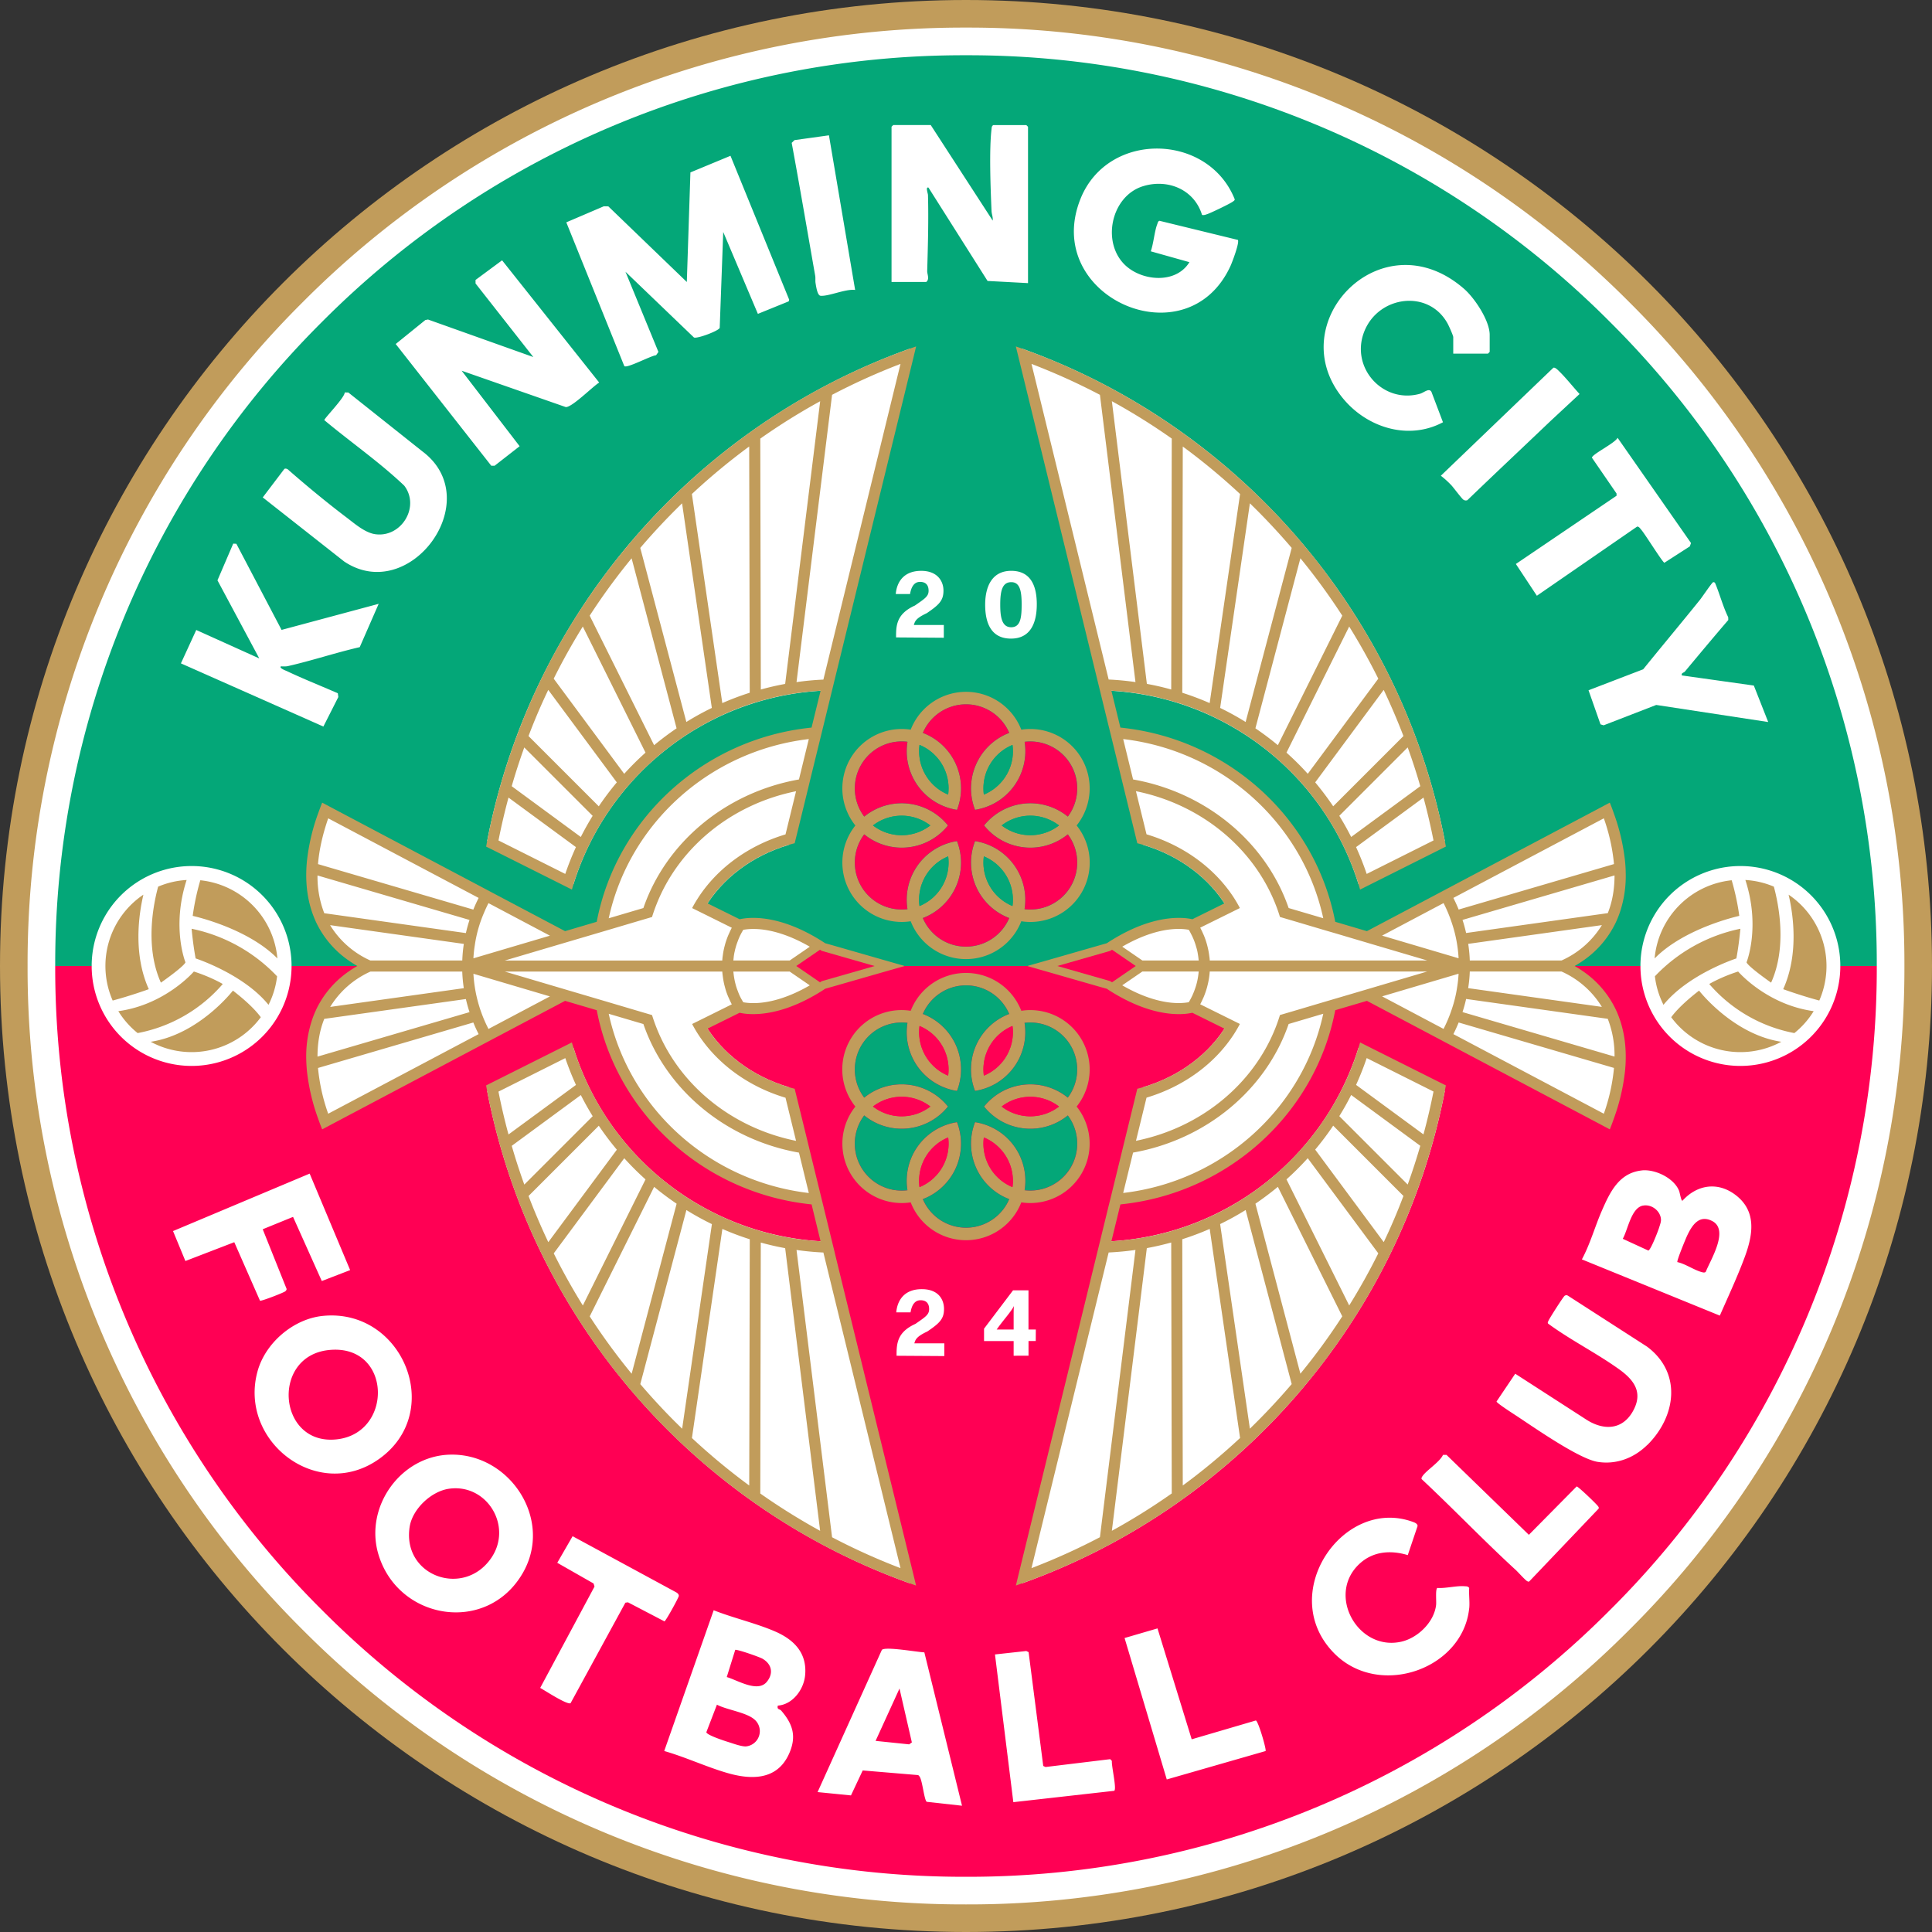 <svg xmlns="http://www.w3.org/2000/svg" width="500" height="500" fill="none"><rect width="100%" height="100%" fill="#333333" stroke="none"/><path fill="#C19C5B" d="M250 500c138.07 0 250-111.93 250-250S388.07 0 250 0 0 111.93 0 250s111.93 250 250 250Z"/><path fill="#fff" d="M250 492.86a241.3 241.3 0 0 1-171.73-71.13A241.26 241.26 0 0 1 7.14 250 241.3 241.3 0 0 1 78.27 78.27 241.26 241.26 0 0 1 250 7.14a241.3 241.3 0 0 1 171.73 71.13A241.26 241.26 0 0 1 492.86 250a241.29 241.29 0 0 1-71.13 171.73A241.26 241.26 0 0 1 250 492.86Z"/><path fill="#04A778" d="M14.29 250A234.2 234.2 0 0 1 83.32 83.32 234.17 234.17 0 0 1 250 14.3a234.17 234.17 0 0 1 166.67 69.03A234.18 234.18 0 0 1 485.71 250H14.3Z"/><path fill="#FF0054" d="M14.29 250a234.2 234.2 0 0 0 69.03 166.67A234.17 234.17 0 0 0 250 485.71a234.17 234.17 0 0 0 166.67-69.04A234.18 234.18 0 0 0 485.71 250H14.3Z"/><path fill="#fff" d="m235.49 90.23-21.63 88.47a71.4 71.4 0 0 0-65.44 50.13l-22.34-11.2c11.44-59.22 53.7-107.47 109.4-127.4ZM235.49 409.77l-21.63-88.46a71.4 71.4 0 0 1-65.44-50.14l-22.34 11.2c11.44 59.23 53.7 107.47 109.4 127.4Z"/><path fill="#fff" d="m212.2 255.07-7.4-5.07 7.4-5.07c-11.82-7.56-19.5-5.93-20.95-5.51l-8.9-4.4c4.5-7.62 12.28-13.54 21.74-16.35l7.3-29.88c-28.76 2.31-52.02 23.66-56.64 51.16l-8.67 2.57-61.95-32.77c-8.22 22-.53 34.81 11.45 40.25-11.98 5.45-19.67 18.26-11.45 40.26l61.95-32.77 8.67 2.56c4.62 27.51 27.88 48.85 56.64 51.17l-7.3-29.88c-9.46-2.81-17.25-8.73-21.73-16.34l8.89-4.41c1.44.41 9.13 2.04 20.94-5.51Z"/><path fill="#C19C5B" d="m216.04 324.21-.7-2.86-2.3-9.42-.71-2.9-2.52-10.28-.72-2.98-2.66-10.88-.77-3.12c-1.07-.27-2.14-.6-3.17-.95-8.25-2.81-15.08-8.01-19.38-14.61l7.78-3.85.52-.26c.69.16 1.75.33 3.15.35 3.7.07 9.76-.85 17.59-5.66.46-.28.93-.58 1.4-.9l1.66-.47 13.94-4 5-1.42-5-1.43-13.94-4-1.65-.46a42 42 0 0 0-1.41-.9c-7.83-4.81-13.9-5.73-17.59-5.66-1.4.02-2.46.2-3.15.35l-.52-.26-7.78-3.85c4.3-6.6 11.13-11.8 19.38-14.61 1.03-.36 2.1-.68 3.17-.95l.77-3.12 2.66-10.88.72-2.98 2.52-10.28.71-2.9 2.3-9.42.7-2.87 20.25-82.8.8-3.32a168.36 168.36 0 0 0-43.2 22.38 171.22 171.22 0 0 0-42.74 44.33 164.94 164.94 0 0 0-11.18 19.56 169.92 169.92 0 0 0-10.83 28.67 163.86 163.86 0 0 0-3.33 14.5l2.65 1.32 16.96 8.5 2.59 1.3a68.72 68.72 0 0 1 4.63-11.9 68.21 68.21 0 0 1 4.37-7.6 71.8 71.8 0 0 1 27.65-24.56 68.17 68.17 0 0 1 12.23-4.77 68.23 68.23 0 0 1 8.88-1.94c2.17-.33 4.36-.56 6.6-.69l-2.34 9.54c-27.92 2.83-50.5 23.56-55.6 50.26l-8.19 2.42-18.46-9.76-2.54-1.35-39.32-20.8-2.54-1.35c-.37.9-.7 1.8-1.02 2.7a52.4 52.4 0 0 0-2.92 12.37c-.1.99-.16 1.96-.18 2.92-.08 3.65.4 7.04 1.44 10.17.28.84.6 1.66.96 2.47.08.2.18.39.27.58a25.12 25.12 0 0 0 8.3 9.64c.71.5 1.46.98 2.25 1.43-.78.45-1.54.92-2.26 1.43a25.13 25.13 0 0 0-8.3 9.64l-.26.58c-.37.8-.68 1.63-.96 2.47a29.76 29.76 0 0 0-1.44 10.17c.02.96.08 1.93.18 2.92a52.38 52.38 0 0 0 2.92 12.37c.31.9.65 1.8 1.02 2.7l2.54-1.35 39.32-20.8 2.55-1.35 18.45-9.76 8.2 2.42c5.09 26.7 27.67 47.42 55.6 50.26l2.32 9.54a69.49 69.49 0 0 1-18.33-3.52 67.92 67.92 0 0 1-9.37-3.89 69.86 69.86 0 0 1-14.08-9.28 69.62 69.62 0 0 1-9.22-9.36A71.82 71.82 0 0 1 148 269.78l-2.59 1.3-16.96 8.5-2.65 1.33a163.75 163.75 0 0 0 4.17 17.42 167.42 167.42 0 0 0 11.42 28.6 164.8 164.8 0 0 0 9.75 16.7 168.93 168.93 0 0 0 24.87 29.58c.84.8 1.7 1.58 2.55 2.36a171.4 171.4 0 0 0 18.17 14.39 168.6 168.6 0 0 0 40.35 20.38l-.8-3.31-20.25-82.82Zm-69.75-98.04-17.28-8.66c.73-3.73 1.6-7.43 2.59-11.1l17.45 12.82a75.33 75.33 0 0 0-2.76 6.94Zm4.02-9.56-17.88-13.14c.97-3.38 2.06-6.72 3.25-10.03l17.7 17.7a72.31 72.31 0 0 0-3.07 5.47Zm4.65-7.94-18.18-18.18a151.27 151.27 0 0 1 5.11-11.95l17.74 23.94a73.22 73.22 0 0 0-4.67 6.2Zm6.59-8.4-18.25-24.63a163.3 163.3 0 0 1 7.53-13.49l16.23 32.63a72.54 72.54 0 0 0-5.51 5.48Zm7.73-7.42-16.67-33.52a163.6 163.6 0 0 1 10.85-14.84l11.64 44a75.4 75.4 0 0 0-5.81 4.36Zm8.35-6L165.7 141.8a169.93 169.93 0 0 1 10.82-11.54l7.7 52.95a72.02 72.02 0 0 0-6.6 3.64Zm9.3-4.89-7.87-54.11a167 167 0 0 1 14.83-12.3l.14 63.73a71.9 71.9 0 0 0-7.1 2.68ZM203.2 177c-2.13.39-4.24.87-6.3 1.45l-.14-64.94c4.98-3.5 10.15-6.74 15.5-9.67l-9.06 73.16Zm2.94-.47 9.2-74.35a166.28 166.28 0 0 1 17.71-8l-19.96 81.7c-2.34.1-4.67.32-6.95.65Zm6.08 70.12.14.09 6.44 1.84h-9.38l2.8-1.93Zm-22.31.82c.05-.33.1-.65.17-.98l.12-.52c.03-.17.07-.34.12-.5l.14-.51a15.75 15.75 0 0 1 .5-1.44l.03-.1a15.68 15.68 0 0 1 1.04-2.22l.31-.56h.01c.9-.17 2.47-.34 4.62-.12 2.82.3 7.15 1.33 12.6 4.49l-5.2 3.57h-14.58l.12-1.11Zm19.41-56.2-2.55 10.45c-19.01 3.37-34.43 16.33-40.26 33.28l-8.97 2.65c5.31-24.48 26.06-43.36 51.78-46.38Zm-59.45 51.63 4.07-1.2 3.01-.89 8.57-2.54 3.23-.95c.34-1.13.74-2.24 1.17-3.32 5.81-14.69 19.4-25.87 36.1-29.23l-2.73 11.17c-9.72 2.9-17.8 8.88-22.73 16.6-.52.8-1 1.63-1.44 2.47l2.55 1.26 7.72 3.83c-.2.37-.38.75-.55 1.12l-.33.73a21.38 21.38 0 0 0-.79 2.2l-.06.22-.16.6c-.18.7-.32 1.42-.42 2.15l-.1.72-.06.74h-56.27l15.29-4.52 3.93-1.16Zm-24.6-6.69c.35-.84.73-1.66 1.15-2.48l15.9 8.42-19.8 5.86c.06-1.12.17-2.23.35-3.33a32.78 32.78 0 0 1 2.4-8.47Zm-40.33-24.43 38.93 20.6c-.5 1-.96 2-1.37 3.02l-40.2-11.77c.3-3.68 1.19-7.65 2.64-11.85Zm-2.77 14.79 39.34 11.51a38 38 0 0 0-.94 3.4l-36.65-5.14a26.12 26.12 0 0 1-1.75-9.77Zm3.28 12.86 34.59 4.85a36.14 36.14 0 0 0-.4 4.3H95.86a23.38 23.38 0 0 1-10.43-9.15Zm111.52 20.07c-2.15.22-3.72.05-4.62-.12l-.32-.56a12.34 12.34 0 0 1-1.04-2.22l-.04-.1a14.86 14.86 0 0 1-.5-1.44l-.13-.5-.13-.52-.1-.5a23.84 23.84 0 0 1-.3-2.1h14.58l5.2 3.57c-5.45 3.16-9.78 4.2-12.6 4.49Zm15.39-6.22-.14.09-2.8-1.93h9.38l-6.44 1.84Zm-116.48-1.84h23.75c.05 1.44.19 2.88.4 4.3l-34.58 4.85a23.39 23.39 0 0 1 10.43-9.15Zm-11.96 12.24 36.65-5.13c.26 1.14.58 2.27.94 3.39l-39.34 11.51c0-3.57.58-6.85 1.75-9.77Zm1.02 24.56a49.01 49.01 0 0 1-2.64-11.85l40.2-11.77c.4 1.02.87 2.02 1.37 3.01l-38.93 20.6Zm41.48-21.95a35.36 35.36 0 0 1-3.9-14.28l19.8 5.86-15.9 8.42Zm27.52-7.97-4.07-1.2-3.93-1.16-15.29-4.52h56.27l.07.73.1.73c.1.73.23 1.45.41 2.15l.16.6.06.22a16.67 16.67 0 0 0 .79 2.2l.33.73c.17.37.35.75.55 1.12l-7.72 3.83-2.55 1.26c.45.84.92 1.67 1.44 2.48 4.93 7.71 13.01 13.7 22.73 16.6l2.73 11.16c-16.7-3.36-30.29-14.54-36.1-29.23-.43-1.08-.82-2.19-1.17-3.32l-3.23-.95-8.57-2.54-3.01-.89Zm3.6 4.05 8.97 2.65c5.83 16.95 21.25 29.91 40.26 33.28l2.55 10.45c-25.72-3.02-46.47-21.9-51.78-46.38Zm-28.52 20.13 17.28-8.66a75.1 75.1 0 0 0 2.76 6.94L131.6 293.6c-1-3.67-1.86-7.37-2.6-11.1Zm3.42 14.04 17.88-13.14c.95 1.87 1.97 3.7 3.07 5.47l-17.7 17.7c-1.19-3.31-2.28-6.65-3.25-10.03Zm6.53 18.4c-.76-1.8-1.49-3.6-2.18-5.42l18.18-18.18c1.45 2.15 3 4.21 4.67 6.2l-17.74 23.93c-1.02-2.15-2-4.33-2.93-6.54Zm11.87 22.92a163.62 163.62 0 0 1-7.53-13.49l18.25-24.62a72.53 72.53 0 0 0 5.5 5.48l-16.22 32.63Zm12.63 17.66c-3.9-4.75-7.52-9.7-10.85-14.84l16.67-33.52c1.87 1.55 3.81 3 5.82 4.36l-11.64 44Zm13.07 14.23-1.83-1.8a169.58 169.58 0 0 1-9-9.74l11.93-45.05a72.26 72.26 0 0 0 6.6 3.64l-7.7 52.95Zm17.36 14.7a167 167 0 0 1-14.83-12.29l7.88-54.11a71.4 71.4 0 0 0 7.09 2.67l-.14 63.73Zm2.86 2.06.13-64.94a68.8 68.8 0 0 0 6.31 1.45l9.05 73.16a164.13 164.13 0 0 1-15.5-9.67Zm30.96 17.18a165.61 165.61 0 0 1-12.38-5.85l-9.2-74.35c2.28.33 4.6.55 6.95.66l19.96 81.68a147.3 147.3 0 0 1-5.33-2.14Z"/><path fill="#FF0054" d="m206.07 250 6.14-4.21.35.23.2.09 13.6 3.9-13.6 3.89-.2.09-.35.23-6.14-4.22Z"/><path fill="#fff" d="m264.51 90.23 21.63 88.47a71.4 71.4 0 0 1 65.44 50.13l22.34-11.2c-11.44-59.22-53.7-107.47-109.4-127.4ZM264.51 409.77l21.63-88.46a71.4 71.4 0 0 0 65.44-50.14l22.34 11.2c-11.44 59.23-53.7 107.47-109.4 127.4Z"/><path fill="#fff" d="m287.8 255.07 7.4-5.07-7.4-5.07c11.82-7.56 19.5-5.93 20.95-5.51l8.9-4.4c-4.5-7.62-12.28-13.54-21.74-16.35l-7.3-29.88c28.76 2.31 52.02 23.66 56.64 51.16l8.67 2.57 61.95-32.77c8.22 22 .53 34.81-11.45 40.25 11.98 5.45 19.67 18.26 11.45 40.26l-61.95-32.77-8.67 2.56c-4.62 27.51-27.88 48.85-56.64 51.17l7.3-29.88c9.46-2.81 17.25-8.73 21.73-16.34l-8.89-4.41c-1.44.41-9.13 2.04-20.94-5.51Z"/><path fill="#C19C5B" d="m263.71 407.03-.8 3.3a168.2 168.2 0 0 0 43.2-22.38 171.42 171.42 0 0 0 31.33-29.05 168.74 168.74 0 0 0 22.59-34.84 169.92 169.92 0 0 0 10.82-28.66 163.2 163.2 0 0 0 3.34-14.5l-2.65-1.32-16.96-8.5-2.59-1.3a69.2 69.2 0 0 1-7.44 17.03 71.82 71.82 0 0 1-22.94 23.48 69.84 69.84 0 0 1-15.65 7.43 68.2 68.2 0 0 1-11.74 2.83c-2.17.33-4.36.56-6.59.69l2.33-9.54c27.92-2.84 50.5-23.56 55.6-50.26l8.2-2.42 18.45 9.76 2.54 1.35 39.33 20.8 2.54 1.35c.36-.9.7-1.8 1.01-2.7a52.36 52.36 0 0 0 2.92-12.37c.1-.99.17-1.96.18-2.92.09-3.65-.39-7.04-1.43-10.17-.28-.84-.6-1.66-.96-2.47l-.27-.58a25.13 25.13 0 0 0-8.3-9.64c-.72-.5-1.47-.98-2.25-1.43.78-.45 1.53-.92 2.26-1.43a25.13 25.13 0 0 0 8.29-9.64l.27-.58c.36-.8.68-1.63.96-2.47a29.74 29.74 0 0 0 1.43-10.17c-.01-.96-.08-1.93-.18-2.93a52.37 52.37 0 0 0-2.92-12.36c-.3-.9-.65-1.8-1.01-2.7l-2.54 1.35-39.33 20.8-2.54 1.35-18.46 9.76-8.19-2.42c-5.1-26.7-27.68-47.43-55.6-50.26l-2.33-9.54a68.9 68.9 0 0 1 15.47 2.63 68.1 68.1 0 0 1 12.24 4.77 70.09 70.09 0 0 1 14.08 9.29 69.6 69.6 0 0 1 9.22 9.36 71.8 71.8 0 0 1 12.5 22.65c.3.91.59 1.83.85 2.76l2.59-1.3 16.96-8.5 2.65-1.33a163.31 163.31 0 0 0-4.17-17.42 168.05 168.05 0 0 0-21.17-45.3 168.86 168.86 0 0 0-24.87-29.58l-2.55-2.36a171.23 171.23 0 0 0-37.18-25.7 168.43 168.43 0 0 0-21.35-9.07l.81 3.31 20.24 82.81.7 2.87 2.3 9.41.72 2.91 2.51 10.28.73 2.98 2.66 10.88.76 3.12c1.08.27 2.15.6 3.18.95 8.24 2.81 15.08 8.01 19.37 14.61l-7.78 3.85-.51.26c-.7-.16-1.76-.33-3.16-.35-3.69-.07-9.75.85-17.58 5.66-.47.28-.93.58-1.41.9l-1.66.47-13.93 4-5 1.42 5 1.43 13.93 4 1.66.46c.48.32.94.62 1.4.9 7.84 4.81 13.9 5.73 17.6 5.66 1.4-.02 2.46-.2 3.14-.35h.01l.51.26 7.78 3.85c-4.29 6.6-11.13 11.8-19.37 14.61-1.03.36-2.1.68-3.18.95l-.76 3.12-2.66 10.88-.73 2.98-2.51 10.28-.72 2.9-2.3 9.42-.7 2.86-20.24 82.82Zm87.24-187.8 17.45-12.82c.99 3.67 1.85 7.37 2.59 11.1l-17.29 8.66a75.04 75.04 0 0 0-2.75-6.94Zm-4.34-8.1 17.7-17.7c1.2 3.32 2.29 6.66 3.26 10.04l-17.89 13.14a72.32 72.32 0 0 0-3.07-5.48Zm-6.24-8.65 17.73-23.94a173.26 173.26 0 0 1 5.11 11.95l-18.18 18.18c-1.45-2.15-3-4.21-4.66-6.2Zm-7.43-7.7 16.23-32.63c2.71 4.36 5.23 8.86 7.53 13.49l-18.25 24.62a72.53 72.53 0 0 0-5.51-5.48Zm-8.04-6.3 11.64-44c3.9 4.76 7.51 9.71 10.84 14.85l-16.67 33.52a75.4 75.4 0 0 0-5.81-4.36Zm-9.13-5.27 7.7-52.95 1.83 1.8c3.13 3.15 6.13 6.39 8.99 9.74l-11.92 45.05a72.02 72.02 0 0 0-6.6-3.64Zm-9.8-3.93.13-63.72c5.16 3.79 10.1 7.89 14.83 12.29l-7.87 54.11a71.89 71.89 0 0 0-7.1-2.68Zm-18.22-75.45a164.21 164.21 0 0 1 15.5 9.67l-.14 64.94a68.07 68.07 0 0 0-6.3-1.45l-9.06-73.16Zm-.83 72.03-19.97-81.68a166.47 166.47 0 0 1 17.71 8l9.2 74.34c-2.28-.33-4.6-.55-6.94-.66Zm3.67 72.71h-9.38l6.44-1.84.13-.09 2.81 1.93Zm19.63 0h-14.58l-5.2-3.57c5.44-3.16 9.78-4.2 12.6-4.49 2.15-.22 3.72-.05 4.61.12h.01a13.42 13.42 0 0 1 .58 1.06 16.43 16.43 0 0 1 1.3 3.26l.15.5a9.63 9.63 0 0 1 .24 1.03 23.87 23.87 0 0 1 .29 2.1Zm32.24-10.93L333.5 235c-5.83-16.95-21.25-29.91-40.26-33.28l-2.56-10.45c25.72 3.02 46.47 21.9 51.78 46.38Zm11.6 6.41 15.3 4.52h-56.28c-.01-.24-.03-.5-.06-.73l-.1-.73c-.1-.73-.24-1.45-.42-2.15l-.15-.6-.07-.22a18.07 18.07 0 0 0-.78-2.2l-.33-.73c-.17-.37-.36-.75-.56-1.13l7.73-3.82 2.54-1.26c-.44-.84-.92-1.67-1.43-2.48-4.93-7.71-13.02-13.7-22.73-16.6l-2.74-11.16c16.71 3.36 30.3 14.54 36.11 29.23.43 1.08.82 2.19 1.16 3.32l3.24.95 8.56 2.54 3.02.88 4.07 1.21 3.93 1.16Zm21.68-5.17a33.1 33.1 0 0 1 1.4 5.8c.17 1.1.29 2.2.34 3.32l-19.8-5.86 15.91-8.42a35.6 35.6 0 0 1 2.15 5.16Zm41.96-15.26-40.2 11.77a36.4 36.4 0 0 0-1.37-3.01l38.94-20.6a49.01 49.01 0 0 1 2.63 11.84Zm-1.61 12.7-36.66 5.14a38 38 0 0 0-.93-3.39l39.34-11.51c0 3.57-.58 6.85-1.75 9.77Zm-11.96 12.25h-23.75a36.14 36.14 0 0 0-.41-4.3l34.6-4.85a23.38 23.38 0 0 1-10.44 9.15ZM290.43 255l5.21-3.57h14.58a20.1 20.1 0 0 1-.4 2.6l-.13.51-.14.51-.16.5a14.27 14.27 0 0 1-.37 1.03 16.46 16.46 0 0 1-1.04 2.23l-.32.56c-.9.17-2.47.34-4.62.12-2.82-.3-7.16-1.33-12.6-4.49Zm-9.22-3.57h9.38l-2.8 1.93-.14-.09-6.44-1.84Zm133.35 9.15-34.6-4.85c.23-1.42.37-2.86.42-4.3h23.75a23.39 23.39 0 0 1 10.43 9.15Zm3.28 12.86-39.34-11.51c.36-1.12.68-2.25.93-3.4l36.66 5.14a26.13 26.13 0 0 1 1.75 9.77Zm-41.7-5.82c.5-1 .96-2 1.36-3l40.2 11.76a49 49 0 0 1-2.63 11.85l-38.94-20.6Zm-18.46-9.76 19.8-5.86a30.49 30.49 0 0 1-.35 3.33 31.68 31.68 0 0 1-1.39 5.8 35.8 35.8 0 0 1-2.15 5.15l-15.9-8.42Zm-14.63 1.34-8.56 2.54-3.24.95a43.45 43.45 0 0 1-1.16 3.32c-5.81 14.69-19.4 25.87-36.1 29.23l2.73-11.17c9.71-2.9 17.8-8.88 22.73-16.6.51-.8.99-1.63 1.43-2.47l-2.54-1.26-7.73-3.83c.2-.37.39-.75.56-1.13l.33-.72a21.03 21.03 0 0 0 .78-2.2l.07-.22.15-.6a19.31 19.31 0 0 0 .58-3.61h56.27l-15.28 4.52-3.93 1.16-4.07 1.2-3.02.89Zm-52.37 49.54 2.56-10.45c19-3.37 34.43-16.33 40.26-33.28l8.96-2.65c-5.3 24.47-26.06 43.36-51.78 46.38Zm77.72-15.15-17.45-12.82a74.82 74.82 0 0 0 2.75-6.94l17.29 8.66c-.74 3.73-1.6 7.43-2.6 11.1Zm-4.09 12.97-17.7-17.7c1.1-1.78 2.13-3.6 3.07-5.48l17.89 13.15a161.2 161.2 0 0 1-3.26 10.03Zm-6.2 14.9-17.74-23.94a73.06 73.06 0 0 0 4.66-6.2l18.18 18.19a151.96 151.96 0 0 1-5.1 11.95Zm-25.17-16.24a72.51 72.51 0 0 0 5.5-5.48l18.26 24.62c-2.3 4.63-4.82 9.13-7.53 13.49l-16.23-32.63Zm-8.04 6.3c2-1.37 3.95-2.82 5.81-4.37l16.67 33.52a163.65 163.65 0 0 1-10.84 14.84l-11.64-44Zm-9.13 5.27a72.26 72.26 0 0 0 6.6-3.64l11.92 45.05a169.24 169.24 0 0 1-10.82 11.54l-7.7-52.95Zm-9.8 3.92a71.39 71.39 0 0 0 7.1-2.67l7.86 54.11c-4.73 4.4-9.67 8.5-14.83 12.3l-.13-63.74Zm-18.22 75.46 9.05-73.16c2.14-.39 4.25-.88 6.31-1.45l.14 64.94a164 164 0 0 1-15.5 9.67Zm-20.8 9.65 19.97-81.68c2.34-.11 4.66-.33 6.94-.66l-9.2 74.35a165.8 165.8 0 0 1-17.7 8Z"/><path fill="#FF0054" d="m287.44 253.99-.2-.1-13.6-3.89 13.6-3.89.2-.1.35-.22 6.14 4.21-6.14 4.22-.35-.23Z"/><path fill="#C19C5B" d="M279.95 196.34a15.37 15.37 0 0 0-15.64-7.5 15.35 15.35 0 0 0-28.62 0 15.37 15.37 0 0 0-14.32 24.8 15.36 15.36 0 0 0 14.32 24.78 15.35 15.35 0 0 0 28.62 0 15.35 15.35 0 0 0 14.32-24.79 15.37 15.37 0 0 0 1.32-17.29Zm-17.8-1.93c0 5.06-3.12 9.4-7.53 11.23a12.16 12.16 0 0 1 7.41-12.85 11 11 0 0 1 .11 1.62Zm-24.18-1.63a12.16 12.16 0 0 1 7.41 12.86 12.16 12.16 0 0 1-7.4-12.86Zm-.11 40.07c0-5.05 3.11-9.4 7.53-11.22a12.17 12.17 0 0 1-7.42 12.85c-.08-.53-.11-1.07-.11-1.63Zm24.17 1.63a12.17 12.17 0 0 1-7.41-12.85 12.17 12.17 0 0 1 7.41 12.85Zm15.14-5.17a12.15 12.15 0 0 1-12.01 5.98 15.36 15.36 0 0 0-12.81-17.61 15.35 15.35 0 0 0 8.84 19.91 12.16 12.16 0 0 1-11.18 7.4c-5.02 0-9.33-3.05-11.18-7.4a15.36 15.36 0 0 0 8.84-19.91h-.04a12.58 12.58 0 0 0-2.14.5c-.17.05-.33.1-.5.17a3.74 3.74 0 0 0-.45.16 15.35 15.35 0 0 0-9.69 16.78 12.15 12.15 0 0 1-11.18-19.36 15.35 15.35 0 0 0 21.67-2.3 15.36 15.36 0 0 0-21.67-2.3 12.15 12.15 0 0 1 11.19-19.36 15.36 15.36 0 0 0 12.82 17.62 15.36 15.36 0 0 0-8.84-19.92 12.15 12.15 0 0 1 22.35 0 15.36 15.36 0 0 0-9.53 17.67l.07.31.15.56a14.17 14.17 0 0 0 .46 1.37 15.36 15.36 0 0 0 12.83-17.6c4.69-.58 9.5 1.63 12 5.97 2.51 4.34 2.02 9.6-.82 13.38a15.36 15.36 0 0 0-21.67 2.3 15.35 15.35 0 0 0 21.67 2.3 12.16 12.16 0 0 1 .82 13.38Zm-51.24-15.68a12.17 12.17 0 0 1 14.84 0 12.15 12.15 0 0 1-14.84 0Zm48.14 0a12.17 12.17 0 0 1-14.84 0 12.17 12.17 0 0 1 14.84 0Z"/><path fill="#FF0054" d="M276.34 215.93a12.15 12.15 0 0 1-11.19 19.36 15.36 15.36 0 0 0-12.81-17.61 15.35 15.35 0 0 0 8.84 19.91 12.16 12.16 0 0 1-11.17 7.4c-5.02 0-9.33-3.05-11.18-7.4a15.35 15.35 0 0 0 8.84-19.91h-.04a12.9 12.9 0 0 0-2.14.5c-.17.04-.33.1-.5.16a4.03 4.03 0 0 0-.45.16 15.35 15.35 0 0 0-9.69 16.79 12.15 12.15 0 0 1-11.19-19.36 15.35 15.35 0 0 0 21.67-2.3 15.36 15.36 0 0 0-21.67-2.3 12.15 12.15 0 0 1 11.19-19.36 15.36 15.36 0 0 0 12.82 17.62 15.36 15.36 0 0 0-8.84-19.92 12.15 12.15 0 0 1 22.36 0 15.36 15.36 0 0 0-9.53 17.67l.07.31.15.55a17.71 17.71 0 0 0 .46 1.38 15.36 15.36 0 0 0 12.83-17.6 12.15 12.15 0 0 1 11.18 19.35 15.36 15.36 0 0 0-21.67 2.3 15.35 15.35 0 0 0 21.67 2.3Z"/><path fill="#04A778" d="M262.14 194.42c0 5.06-3.11 9.4-7.52 11.23a12.16 12.16 0 0 1 7.4-12.85c.09.52.12 1.07.12 1.62ZM274.07 213.62a12.17 12.17 0 0 1-14.84 0 12.17 12.17 0 0 1 14.84 0ZM262.14 232.85c0 .55-.03 1.1-.11 1.63a12.17 12.17 0 0 1-7.41-12.85 12.16 12.16 0 0 1 7.52 11.22ZM239.42 233.76c-.47.27-.95.52-1.45.72a12.16 12.16 0 0 1 7.41-12.85c.63 4.72-1.57 9.6-5.96 12.13ZM240.77 213.62a12.15 12.15 0 0 1-14.84 0 12.17 12.17 0 0 1 14.84 0ZM245.39 205.64a12.16 12.16 0 0 1-7.42-12.86 12.16 12.16 0 0 1 7.41 12.86Z"/><path fill="#C19C5B" d="M278.63 286.38a15.36 15.36 0 0 0-14.32-24.79 15.35 15.35 0 0 0-28.62 0 15.35 15.35 0 0 0-14.32 24.79 15.37 15.37 0 0 0 14.32 24.79 15.35 15.35 0 0 0 28.62 0 15.37 15.37 0 0 0 14.32-24.8Zm-16.6 20.84a12.16 12.16 0 0 1-7.41-12.85 12.17 12.17 0 0 1 7.41 12.85Zm-24.17-1.62c0-5.06 3.11-9.41 7.53-11.23a12.16 12.16 0 0 1-7.42 12.86c-.08-.54-.11-1.08-.11-1.63Zm.11-40.07a12.17 12.17 0 0 1 7.41 12.85 12.17 12.17 0 0 1-7.4-12.85Zm24.17 1.62c0 5.06-3.11 9.41-7.52 11.23a12.17 12.17 0 0 1 7.41-12.85c.08.53.11 1.07.11 1.62Zm14.2 16.93a15.35 15.35 0 0 0-21.67 2.3 15.36 15.36 0 0 0 21.67 2.3 12.17 12.17 0 0 1 .83 13.38 12.16 12.16 0 0 1-12 5.97 15.36 15.36 0 0 0-12.83-17.62 15.9 15.9 0 0 0-.47 1.4l-.15.54-.07.32a13.37 13.37 0 0 0-.16.88 15.36 15.36 0 0 0 9.69 16.79 12.15 12.15 0 0 1-22.36 0 15.36 15.36 0 0 0 8.84-19.92 15.36 15.36 0 0 0-12.82 17.62 12.15 12.15 0 0 1-11.18-19.37 15.36 15.36 0 0 0 21.67-2.3 15.35 15.35 0 0 0-21.67-2.3 12.16 12.16 0 0 1 11.19-19.36 15.35 15.35 0 0 0 10.14 16.94c.16.08.33.13.49.18a9.65 9.65 0 0 0 1.43.37 11.74 11.74 0 0 0 .76.13 15.35 15.35 0 0 0-8.84-19.92 12.16 12.16 0 0 1 11.17-7.4c5.02 0 9.33 3.06 11.18 7.4a15.35 15.35 0 0 0-9.7 16.79c.17 1.06.46 2.11.86 3.13a15.36 15.36 0 0 0 12.81-17.62 12.16 12.16 0 0 1 11.19 19.37Zm-49.06 1.4a12.16 12.16 0 0 1 13.5.9 12.17 12.17 0 0 1-14.85 0c.42-.33.87-.63 1.35-.9Zm45.44 1.8c-4.38 2.53-9.7 2.01-13.49-.9a12.17 12.17 0 0 1 14.84 0c-.42.32-.87.62-1.35.9Z"/><path fill="#04A778" d="M276.34 284.07a12.15 12.15 0 0 0-11.19-19.36 15.36 15.36 0 0 1-12.81 17.61 15.35 15.35 0 0 1 8.84-19.91 12.16 12.16 0 0 0-11.17-7.4c-5.02 0-9.33 3.06-11.18 7.4a15.35 15.35 0 0 1 8.84 19.91h-.04a12.9 12.9 0 0 1-2.14-.5 4.5 4.5 0 0 1-.5-.16 4.03 4.03 0 0 1-.45-.16 15.35 15.35 0 0 1-9.69-16.79 12.15 12.15 0 0 0-11.19 19.36 15.35 15.35 0 0 1 21.67 2.3 15.36 15.36 0 0 1-21.67 2.3 12.15 12.15 0 0 0 11.19 19.36 15.36 15.36 0 0 1 12.82-17.62 15.36 15.36 0 0 1-8.84 19.92 12.15 12.15 0 0 0 22.36 0 15.36 15.36 0 0 1-9.53-17.67l.07-.3.15-.56a17.71 17.71 0 0 1 .46-1.38 15.36 15.36 0 0 1 12.83 17.6 12.15 12.15 0 0 0 11.18-19.35 15.36 15.36 0 0 1-21.67-2.3 15.35 15.35 0 0 1 21.67-2.3Z"/><path fill="#FF0054" d="M262.14 305.6c0-5.06-3.11-9.41-7.52-11.23a12.16 12.16 0 0 0 7.4 12.85c.09-.53.12-1.07.12-1.62ZM274.07 286.37a12.17 12.17 0 0 0-14.84 0 12.17 12.17 0 0 0 14.84 0ZM262.14 267.14a11 11 0 0 0-.11-1.62 12.17 12.17 0 0 0-7.41 12.85 12.16 12.16 0 0 0 7.52-11.23ZM239.42 266.24a11.8 11.8 0 0 0-1.45-.72 12.16 12.16 0 0 0 7.41 12.85c.63-4.73-1.57-9.6-5.96-12.13ZM240.77 286.36a12.16 12.16 0 0 0-14.84 0 12.17 12.17 0 0 0 14.84 0ZM245.39 294.37a12.17 12.17 0 0 0-7.42 12.85 12.16 12.16 0 0 0 7.41-12.86Z"/><path fill="#fff" d="M49.59 275.86a25.86 25.86 0 1 0 0-51.73 25.86 25.86 0 0 0 0 51.73Z"/><path fill="#C19C5B" d="M38.5 256s-4.55 1.66-9.34 2.94a22.24 22.24 0 0 1 7.95-27.4c-1.15 4.91-2.74 15.28 1.4 24.46ZM48 249.06c-.56 1.21-6.36 5.25-6.36 5.25-4.16-9.23-1.98-20.17-.71-24.85 2.3-.97 4.77-1.57 7.37-1.72-3.98 12.23-.3 21.32-.3 21.32ZM71.8 248.06c-7.85-7.99-21.93-11.03-21.93-11.03a63.44 63.44 0 0 1 1.97-9.22 22.33 22.33 0 0 1 19.95 20.25ZM71.71 252.67v.01a22.18 22.18 0 0 1-2.22 7.37c-6.45-7.98-18.86-12.01-18.86-12.01-.7-3.74-1.04-7.68-1.04-7.68a42.2 42.2 0 0 1 22.12 12.31ZM57.65 254.66a38.53 38.53 0 0 1-22.03 12.7 22.35 22.35 0 0 1-5-5.67c12.2-1.67 19.55-10.26 19.55-10.26 4.5 1.44 7.48 3.23 7.48 3.23ZM67.5 263.25a22.27 22.27 0 0 1-28.5 6.36c12.53-1.9 21.28-13.24 21.28-13.24 4.21 3.25 6.28 5.6 7.21 6.88Z"/><path fill="#fff" d="M450.41 275.86a25.86 25.86 0 1 0 0-51.73 25.86 25.86 0 0 0 0 51.73Z"/><path fill="#C19C5B" d="M461.49 256s4.56 1.66 9.34 2.94a22.3 22.3 0 0 0-7.94-27.4c1.15 4.91 2.74 15.28-1.4 24.46ZM452 249.06c.56 1.21 6.36 5.25 6.36 5.25 4.16-9.23 1.98-20.17.71-24.85a22.13 22.13 0 0 0-7.37-1.72c3.98 12.23.3 21.32.3 21.32ZM428.2 248.06c7.85-7.99 21.93-11.03 21.93-11.03a63.31 63.31 0 0 0-1.97-9.22 22.33 22.33 0 0 0-19.95 20.25ZM428.29 252.67v.01c.3 2.62 1.08 5.1 2.22 7.37 6.45-7.98 18.86-12.01 18.86-12.01.7-3.74 1.04-7.68 1.04-7.68a42.2 42.2 0 0 0-22.13 12.31ZM442.35 254.66a38.52 38.52 0 0 0 22.03 12.7 22.32 22.32 0 0 0 5-5.67c-12.2-1.67-19.55-10.26-19.55-10.26-4.5 1.44-7.48 3.23-7.48 3.23ZM432.5 263.25a22.27 22.27 0 0 0 28.5 6.36c-12.53-1.9-21.28-13.24-21.28-13.24-4.21 3.25-6.28 5.6-7.21 6.88Z"/><path fill="#fff" d="M201.3 441.42c-.28 1.08.48.82.89 1.3 3.02 3.5 4.02 6.7 2.01 11.17-3.16 7.04-10.14 6.75-16.5 4.8-5.31-1.6-10.45-4-15.8-5.53l12.8-36.43c5.1 2.02 10.92 3.33 15.92 5.5 4.94 2.15 8.31 5.64 7.74 11.38-.37 3.68-3.22 7.52-7.07 7.8v.01Zm-13.21-7.4c2.84.83 8.04 4.14 10.39 1.2 1.74-2.16 1.27-4.51-1.1-5.92-.78-.47-6.53-2.47-7.1-2.32l-2.2 7.05Zm7.22 11.04c-2.05-1.9-7.2-2.53-9.77-3.89l-2.74 7.13c.14.75 4.74 2.25 5.7 2.54 1.15.36 3.53 1.24 4.63 1.12a3.97 3.97 0 0 0 2.19-6.9h-.01ZM116.49 376.46c15.53-.38 26.87 16.97 18.71 30.8-9.32 15.83-32.23 11.98-37.28-5.04-3.63-12.24 5.76-25.45 18.57-25.76Zm-.32 8.83c-4.58.67-9.43 5.24-10.15 9.85-1.98 12.71 13.93 18.43 21.07 8.13 5.73-8.27-1.1-19.41-10.91-17.98ZM83.51 340.56c20.64-2.12 31.78 24.76 14.62 37-15.87 11.32-36.45-4.57-31.48-22.66 2.02-7.36 9.26-13.56 16.86-14.34ZM85 349.4c-14.64 1.62-13.12 23.71 1.1 23.18 15.88-.6 15.67-25.03-1.1-23.18ZM239.22 427.63l9.75 39.69-9.13-1.01c-.65-.43-1.1-5.3-1.8-6.44-.2-.3-.28-.5-.7-.5l-14.07-1.18-3.04 6.46-8.64-.86L228.22 427c.8-.96 9.28.58 11 .63Zm-6.44 9.38-6.18 13.53 8.69.9.7-.5-3.2-13.94ZM90.62 328.7l-7.34 2.83-7.44-16.6-7.85 3.2 6.18 15.43c.02.27-.14.42-.3.6-.32.34-6.17 2.6-6.58 2.47l-6.66-15.15-12.65 4.87-3.2-7.75 35.36-14.87 10.47 24.96h.01ZM147.68 440.78c-.88.52-6.7-3.31-7.88-3.95l14.06-26.23-.25-.8-9.39-5.35 3.97-6.88 26.71 14.47c.37.2.77.48.78.97 0 .38-3.35 6.5-3.72 6.6l-9.44-4.93-.67.09-14.18 26ZM288.36 463.46l-26.11 2.94-4.75-38.23 8.1-.89.6.29 3.79 29.46.6.27 16.73-2.03.44.46c-.16 1.2 1.31 7.3.6 7.72v.01ZM299.56 421.43l8.85 28.7 16.6-4.87c.64.15 2.8 7.6 2.52 7.91l-25.57 7.35-10.92-36.6 8.52-2.49ZM424.9 302.9c3.4-.36 8.26 1.93 9.62 5.22.23.53.53 2.65.89 2.64 3.88-4.3 9.37-5 13.98-1.32 5.23 4.17 4.26 10.12 2.2 15.74-1.87 5.08-4.32 10.33-6.5 15.3l-35.7-14.55c2.18-4.05 3.38-8.53 5.22-12.72 2.08-4.76 4.44-9.68 10.3-10.3h-.02Zm.27 9.11c-3.04.63-3.86 6.22-5.2 8.59l6.61 3.04c.6-.05 2.54-5.07 2.8-5.94.18-.6.5-1.42.48-2.02-.06-2.3-2.47-4.12-4.69-3.66Zm8.93 14.62c2.12.46 4.4 2.11 6.39 2.61.34.09.64.16.95-.07 1.28-3.2 6.13-10.87 1.67-13.17-3.35-1.72-5.17 1.04-6.44 3.7-.39.81-2.79 6.63-2.57 6.93ZM426.32 373.94c-3.42 3.39-8.02 5.16-12.85 4.39-4.84-.77-16.43-8.9-21.04-11.93-.71-.47-5.13-3.3-5.13-3.69l4.84-7.19 18.6 12c4.25 2.63 8.93 2.59 11.7-2.03 2.88-4.86.71-8.14-3.33-11.06-5.92-4.26-12.56-7.55-18.45-11.87-.22-.31 0-.52.1-.79.19-.5 3.85-6.26 4.19-6.44.3-.17.56-.18.87.02l20.42 13.15c9.08 6.76 7.56 18.05.1 25.45h-.02ZM380.22 416.27c-1.66 15.69-23.12 23.25-34.74 11.79-15.4-15.22 1.93-40.78 20.1-34.22.48.17 1.33.47 1.28 1.12l-2.53 7.5c-4.5-1.35-9.1-.99-12.62 2.37-8.43 8.03-.22 22.55 10.93 20.04 4.27-.96 8.51-5.05 9.02-9.51.11-.94-.22-4.04.31-4.4 2.13.15 4.97-.6 6.94-.45.52.05.99-.05 1.32.46-.13 1.7.18 3.63 0 5.3ZM392.18 406.22c-8.25-7.58-16-15.7-24.19-23.36-.19-.22-.11-.36 0-.59.8-1.54 4.59-3.81 5.46-5.75h.9l21.32 20.69 12.37-12.52c.38-.02 5.35 4.73 5.61 5.23.12.23.2.37 0 .59l-17.82 18.7c-.22.2-.36.12-.59 0-.51-.26-2.41-2.4-3.05-2.99h-.01ZM187.17 60.03l-.91 24.82c-.22.76-5.92 2.91-6.68 2.48l-17.71-17 8.53 20.75-.61.86c-1.32.09-7.54 3.46-8.22 2.81l-15.01-37.21 9.7-4.15 1.18.02 20.31 19.57.93-28.36 10.37-4.3 15.19 37.24-.12.43-7.98 3.24-8.97-21.2ZM240.88 32.37l16.03 24.72c.11-.86-.26-1.65-.3-2.5-.25-5.72-.64-15.77 0-21.2.05-.44.04-.77.46-1.02h8.54l.44.44v40.46l-10.47-.56-15.29-24.16c-.82-.25-.14 1.5-.13 1.9.18 6.55-.02 13.15-.2 19.68-.02.86.68 2.1-.25 2.84h-8.98V32.8l.44-.44h9.72-.01ZM119.48 95.95l15 19.53-6.47 5.05h-.87l-24.73-31.5 7.66-6.2.7-.14 27.25 9.71-14.95-19.04v-.91l6.87-5.08L155.07 99c-1.7 1.05-7.05 6.46-8.65 6.35l-26.95-9.41ZM311.08 55.61c-2-6.56-8.84-9.4-15.26-7.42-8.38 2.58-10.91 14.9-4.33 20.7 4.45 3.91 12.92 4.54 16.33-1.04l-10-2.81c.72-2.02.95-5.14 1.67-7 .14-.34.15-.75.58-.9l20.29 4.95c.47.66-1.43 5.68-1.89 6.7-11.27 24.7-49 7.98-38.83-17.35 7.1-17.68 33.12-17.02 39.92.17-.07.32-.34.44-.58.62-.72.52-5.6 2.87-6.53 3.18-.46.15-.88.34-1.37.21v-.01ZM61.17 140.73l11.7 22.29L98 156.27l-4.9 11.21c-6.22 1.43-12.34 3.49-18.56 4.9-.6.14-1.23.07-1.84.08-.57.44 1.4 1.15 1.56 1.23 4.32 2.05 8.8 3.81 13.17 5.73l.13.97-3.87 7.64-36.87-16.35 3.97-8.64 16.31 7.36-10.82-20.21 4.08-9.5.82.04ZM74.66 121.63c4.75 4.15 9.89 8.4 14.97 12.25 2.1 1.59 4.76 3.95 7.41 4.36 6.78 1.02 11.77-7.07 7.57-12.56-6.45-6.13-13.84-11.24-20.67-16.94-.07-.44 5.32-5.87 5.27-7.18l.94.02 19.18 15.25c16.75 12.58-3.29 39.83-20.25 28.49L68 128.73l5.59-7.37c.36-.22.82.03 1.1.27h-.02ZM214.53 35.02l6.78 40.02c-2.43-.34-6.92 1.72-8.97 1.5-.8-.1-1.12-2.35-1.26-3.19-.12-.66 0-1.33-.1-1.95-2.02-11.48-3.97-22.98-6.09-34.43l.73-.71 8.91-1.24ZM376.1 91.52v-4.27c0-.41-1.15-2.96-1.47-3.53-4.92-8.93-17.83-7.2-21.53 2-3.77 9.38 4.8 18.88 14.41 16.18.98-.27 2.35-1.6 2.95-.48l2.98 7.86c-8.87 4.74-19.5 1.44-25.73-6-16.43-19.6 9.84-47.13 31.19-28.53 2.74 2.39 6.63 8.22 6.63 11.91v4.41l-.44.45h-8.98ZM436.04 173.8c-.27.33-.96.3-.78 1l18.63 2.62 3.72 9.44-28.98-4.42-13.61 5.27-.81-.25-3.1-8.82 14.15-5.43c4.86-6.02 9.84-11.95 14.69-17.98.52-.64 3.12-4.5 3.4-4.55.51-.1.58.4.73.73 1.1 2.74 1.87 5.66 3.18 8.33l.02.72c-3.8 4.42-7.53 8.89-11.25 13.36v-.01ZM392.3 145.96l26.06-17.66v-.58l-6.37-9.27c.1-.94 5.96-3.75 6.64-5.15l19 27.23-.3.87-6.59 4.24c-.5-.15-4.99-7.39-5.95-8.5-.28-.3-.6-.9-1.1-.86l-25.95 17.9-5.44-8.23v.01ZM401.23 109c-7.15 6.82-14.37 13.6-21.48 20.45-.36.12-.68.09-1-.11-.44-.27-2.5-3.05-3.08-3.69a23.19 23.19 0 0 0-2.78-2.53L402 95.18c.44-.2 1.2.6 1.49.89 1.77 1.71 3.6 4.05 5.3 5.9l-7.55 7.02h-.01ZM231.9 164.97v-.24c0-2.94.18-5.9 4.88-8.02 2.49-1.74 3.54-2.34 3.54-3.82s-.74-2.3-2.22-2.3c-1.72 0-2.34 1.68-2.58 3.15h-3.7c.25-2.92 1.88-5.87 6.28-6 4.4-.14 6.07 2.58 6.07 5.11 0 2.54-1.1 3.66-4.34 5.85-3.1 1.44-3.04 2.28-3.34 3.05h7.77v3.3l-12.36-.09ZM232.03 350.87v-.23c0-2.94.19-5.9 4.88-8.02 2.5-1.75 3.55-2.35 3.55-3.82 0-1.48-.75-2.3-2.22-2.3-1.73 0-2.35 1.67-2.59 3.14h-3.7c.26-2.92 1.89-5.87 6.29-6 4.52-.14 6.07 2.58 6.07 5.12s-1.1 3.66-4.34 5.84c-3.1 1.44-3.05 2.29-3.35 3.05h7.77v3.3l-12.36-.08ZM268.32 156.4c0 4.64-1.52 8.87-6.68 8.87-5.17 0-6.68-4.09-6.68-8.77 0-4.69 1.75-8.77 6.75-8.77 5.01 0 6.61 3.85 6.61 8.66Zm-9.46.06c0 3.1.36 5.87 2.83 5.87 2.46 0 2.71-2.58 2.71-5.92 0-3.33-.4-5.75-2.68-5.75-2.27 0-2.86 2.12-2.86 5.79ZM262.33 350.87v-3.81h-7.66v-3.2l7.5-9.92h4v10.14h1.9l-.02 2.98h-1.87v3.8H262.33Zm0-9.8c0-1.84 0-2 .07-3.07-.67 1.42-2.88 3.79-4.46 6.08h4.39v-3.01Z"/></svg>